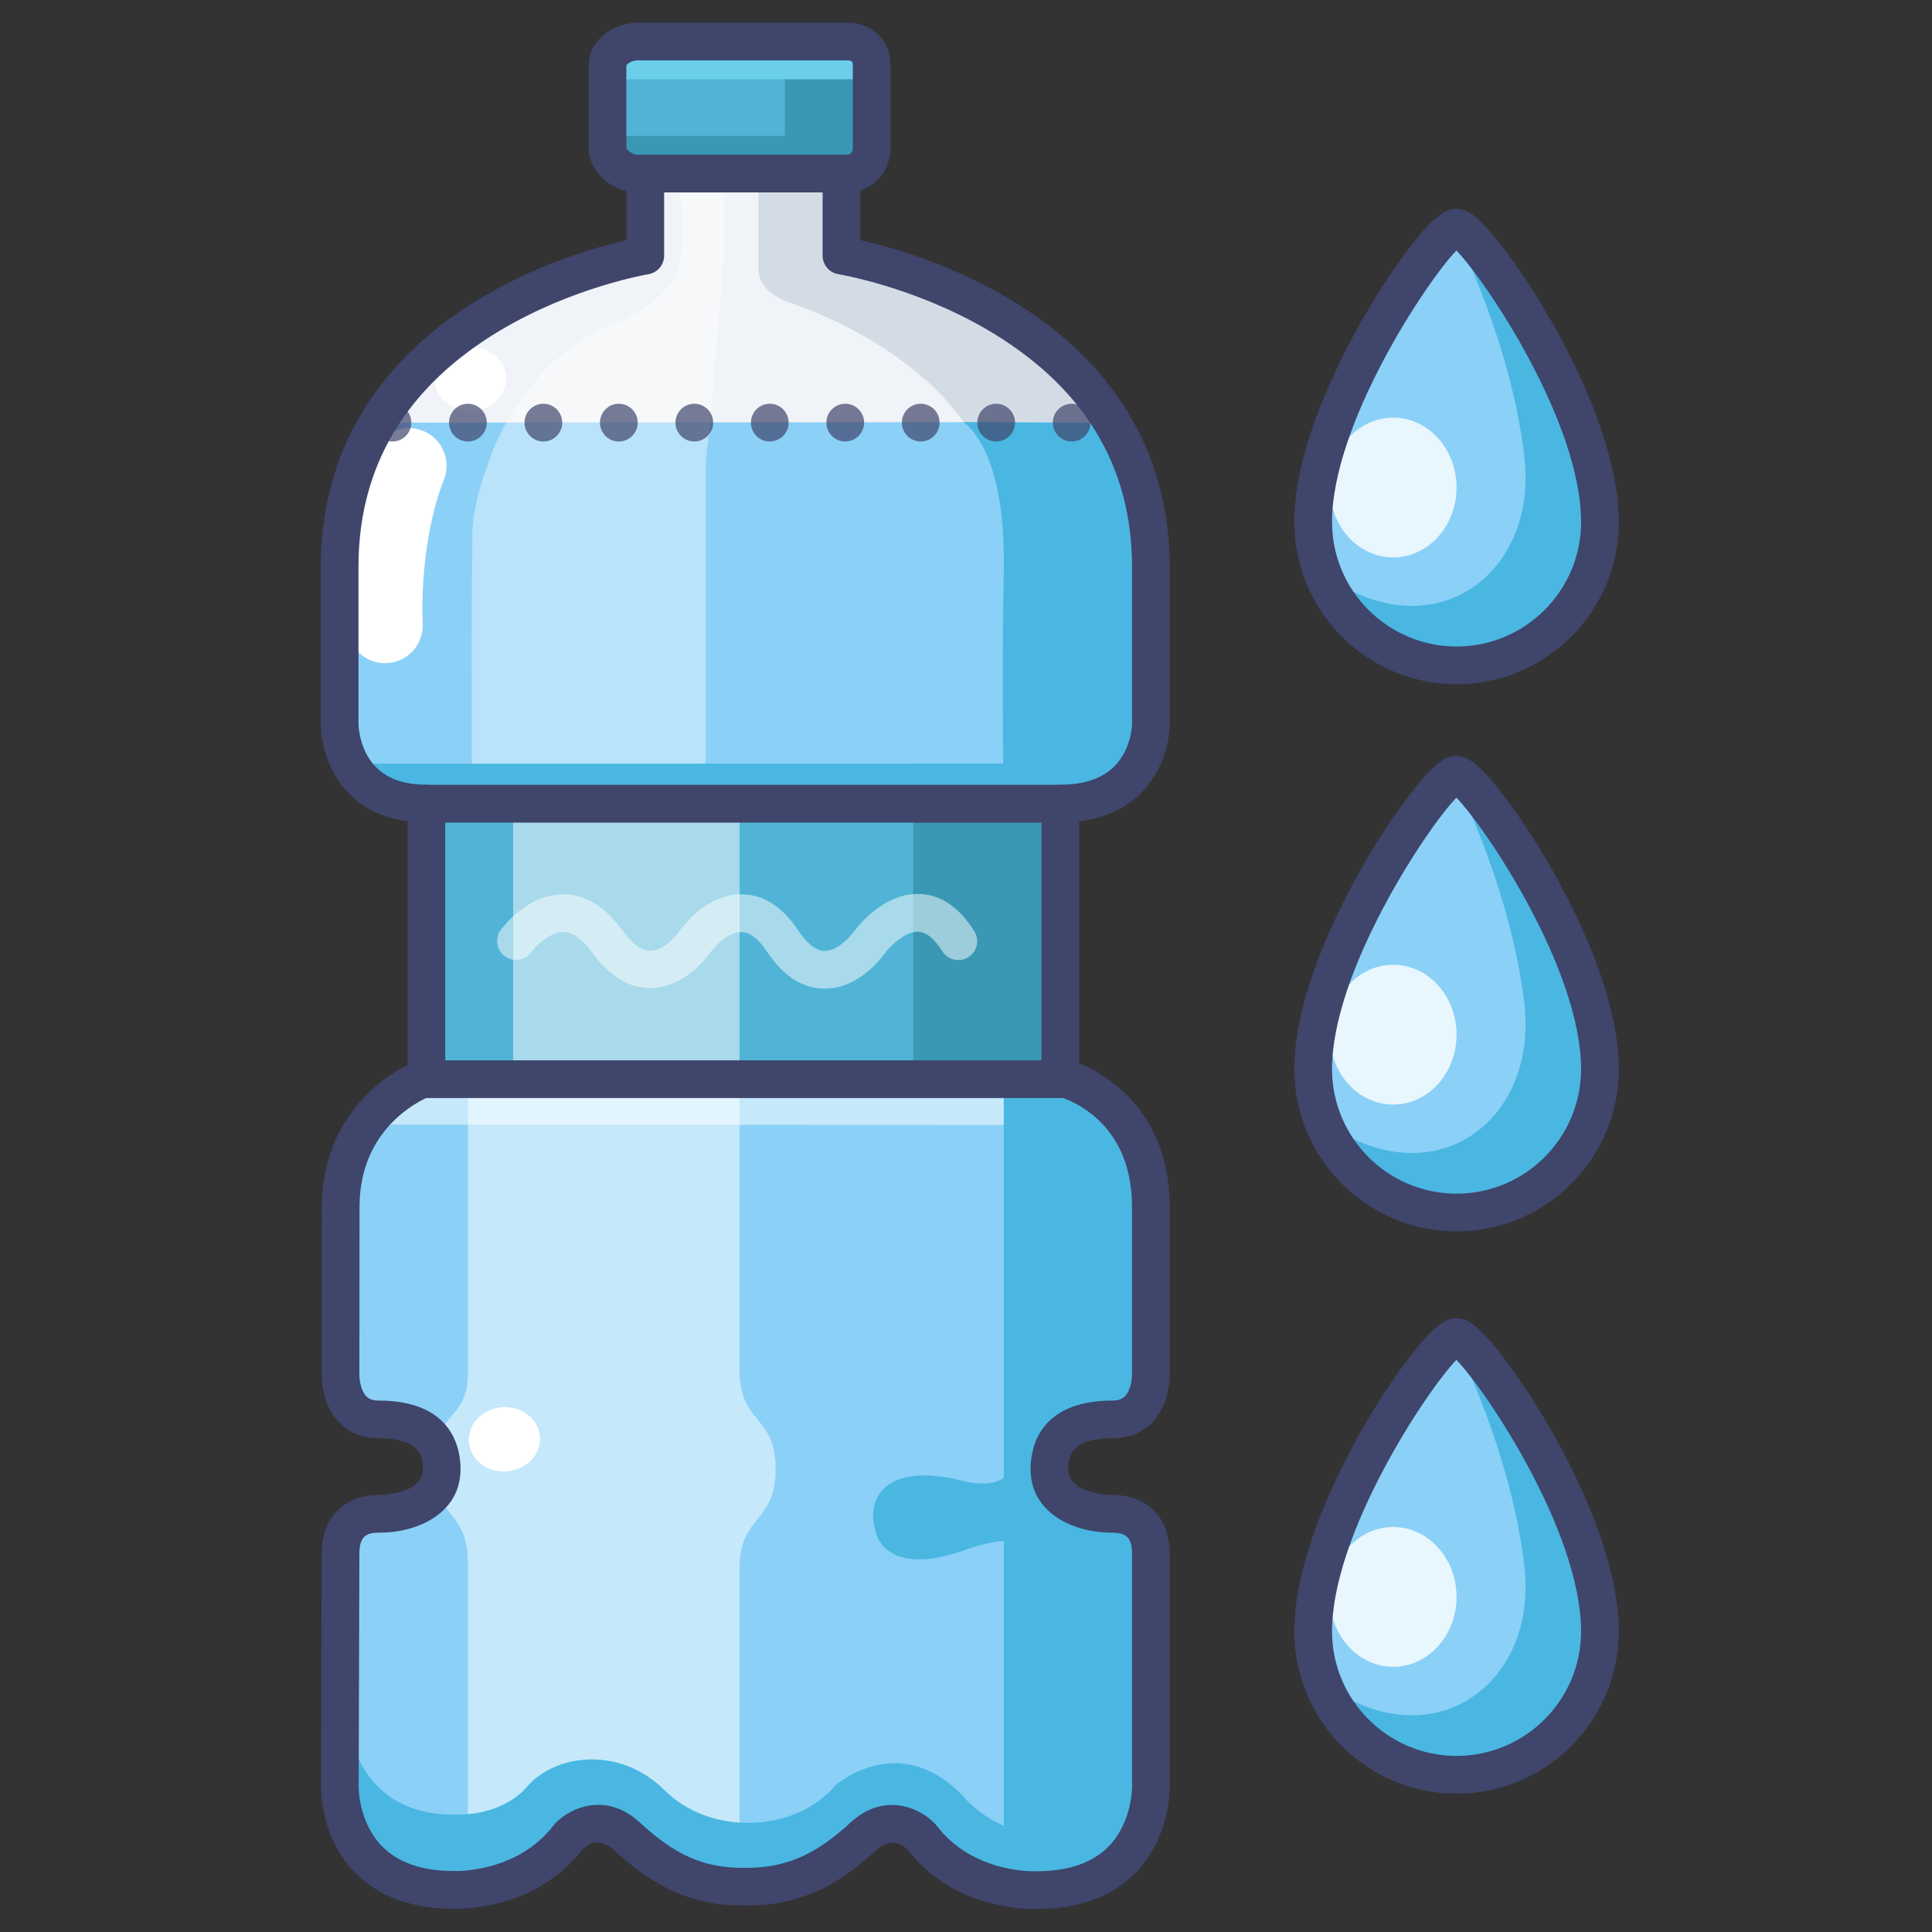 <?xml version="1.0" ?><!DOCTYPE svg  PUBLIC '-//W3C//DTD SVG 1.1//EN'  'http://www.w3.org/Graphics/SVG/1.1/DTD/svg11.dtd'><svg enable-background="new 0 0 512 512" height="512px" version="1.1" viewBox="0 0 512 512" width="512px" xml:space="preserve" xmlns="http://www.w3.org/2000/svg" xmlns:xlink="http://www.w3.org/1999/xlink"><rect x="0" y="0" width="512" height="512" fill="#333333" stroke="none"/><g id="Colors"><g id="XMLID_22_"><g><g><path d="M231.828,17.27l0.001,21.919c-0.001,3.568-3.291,7.093-7.305,7.093h-1.484h-51.756h-2.246      c-4.023,0-7.521-3.523-7.52-7.092V17.269c0-3.568,3.496-6.581,7.52-6.579h55.485C228.538,10.688,231.828,13.7,231.828,17.27z" fill="#51B4D6"/></g></g><g><g><path d="M281.632,285.535l0.001,0.347H112.691l-2.401,0.001c1.475-0.279,2.401-0.35,2.401-0.35v-72.572h168.941      L281.632,285.535z" fill="#51B4D6"/></g></g><g><g><path d="M281.633,285.882l-0.001-0.347c0,0,23.437,13.614,23.437,34.303c0,6.311,0,12.62,0,18.93      c0,9.323,1.462,19.757-1.046,28.748c-0.499,1.787-1.716,3.842-3.022,5.282c-2.15,2.367-6.135,3.913-9.522,4.215      c-4.157,0.371-8.212-0.396-10.725,3.42c-1.929,2.929-2.867,7.899-1.869,11.144c0.992,3.223,3.025,6.756,6.248,8.627      c4.039,2.347,8.863,0.324,13.239,1.604c8.226,2.405,6.697,13.529,6.697,19.311c0,8.922,0,17.844,0,26.766      c0,8.566-0.168,17.147,0,25.713c0,0.004,0.535,27.294-30.154,27.293c0,0-19.16,1.069-30.674-14.071      c0,0-7.188-7.544-15.342-0.077c-8.152,7.456-17.039,13.567-30.945,13.567h-1.171c-13.917,0.001-22.55-6.103-30.704-13.567      c-8.153-7.467-15.35,0.034-15.35,0.034c-11.514,15.141-30.487,14.098-30.487,14.098c-30.702-0.008-30.01-27.276-30.01-27.276      c0-8.832,0-17.663,0-26.495c0-8.942,0-17.884,0-26.826c0-6.268-3.243-16.232,5.079-19.659c4.018-1.654,8.89-1.302,13.111-2.849      c4.387-1.607,8.16-3.062,8.623-7.455c0.282-2.67,0.143-5.731-1.494-8.055c-3.873-5.501-10.002-4.768-16.149-6.134      c-5.516-1.225-9.047-5.09-9.332-10.134c-0.354-6.281,0.163-12.791,0.163-19.113c0-9.013,0.001-18.025,0-27.038      c-0.001-16.486,14.267-32.862,20.058-33.955l2.401-0.001H281.633z" fill="#8BD0F7"/></g></g><g><g><path d="M305.068,150.17v41.851c0,0,0,20.358-23.436,20.358v0.582H112.691l0.001-0.582      c-22.46-0.001-22.46-20.358-22.46-20.358V150.17c-0.001-69.285,81.052-82.429,81.052-82.429v-21.46h51.756v21.451      C223.04,67.732,305.068,80.885,305.068,150.17z" fill="#F0F3F7"/></g></g></g><g opacity="0.5"><g><path d="M196,485h-72c0,0,0-55.5,0-70.5s-8.999-11.5-8.999-26.25S124,377,124,363.75s0-76.75,0-76.75h72     c0,0,0,61.334,0,76s9.562,11.75,9.562,26.25S196,401.499,196,415.5C196,429.5,196,485,196,485z" fill="#FFFFFF"/></g></g><g><g><path d="M91.208,447.864c0,0-1.627,33.022,28.971,33.023c0,0,12.288,0.956,19.612-7.508     s24.414-10.843,36.377,1.094c11.961,11.937,34.421,11.507,45.407-1.516c0,0,17.554-15.19,34.642,4.126     c0,0,11.783,13.24,28.783,7.814v14.541c0,0-19.75,4.123-32.445-6.076c-12.695-10.201-16.114-14.259-30.083-1.378     c-13.97,12.88-39.476,10.22-53.667-2.773c-14.189-12.995-24.409,4.368-24.409,4.368s-43.037,21.228-52.027-9.244     C92.368,484.336,89.011,458.36,91.208,447.864z" fill="#49B7E2"/></g></g><g><g><path d="M255.266,111.855c0,0-11.305-19.221-45.809-31.662c0,0-8.457-2.226-8.457-8.953c0-6.729,0-25.24,0-25.24     h22v21.116c0,0,50.944,13.31,72.211,47.815L255.266,111.855z" fill="#D3DCE5"/></g></g><g id="XMLID_21_"><g><g><path d="M96.424,112l203.195-0.145l-9.295,99.938l-177.633,1.167l0.001-0.582      c-13.695-0.361-17.261-6.765-17.261-6.765s-3.493-65.56-1.941-69.703L96.424,112z" fill="#8BD0F7"/></g></g><g><g><path d="M305.068,150.17v41.851c0,0,0,20.358-23.436,20.358v0.582h-15.625c0,0-0.597-31.692,0-61.854      c0.647-32.773-10.742-39.252-10.742-39.252l37.824,0.312C302.37,124.5,305.068,132.764,305.068,150.17z" fill="#49B7E2"/></g></g></g><g><g><rect fill="#3A98B5" height="72" width="39" x="242" y="214"/></g></g><g><g><rect fill="#3A98B5" height="35" width="23" x="208" y="11"/></g></g><g opacity="0.5"><g><rect fill="#FFFFFF" height="72" width="60" x="136" y="214"/></g></g><g><g><rect fill="#6CCFEA" height="10" width="68" x="162" y="11"/></g></g><g opacity="0.5"><g><polygon fill="#FFFFFF" points="298.956,298.121 91.356,298.037 103.075,287.619 288.662,287.662    "/></g></g><g><g><rect fill="#3A98B5" height="10" width="68" x="163" y="36"/></g></g><g id="XMLID_20_" opacity="0.5"><g opacity="0.8"><g><path d="M191.795,66.11c0,8.75-2.645,30.11-3.454,45.68c0,0.021,0,0.085-0.011,0.105      c-0.102,0.89-0.395,2.147-0.542,3.537c-0.303,3.021-0.788,6.697-0.788,8.617v88.44l-61.956,0.47c0,0-0.044-22.41-0.044-41.899      v-0.61c0-15.2,0.19-28.65,0.19-28.681c0-6.949,2.413-14.25,4.808-20.799c1.588-4.341,3.874-8.801,6.65-13.051      c5.884-9,14.232-17.1,24.178-21.38c6.67-2.89,14.455-6.46,17.705-12.78c4.162-8.109,1.542-18.76,1.542-27.76h11.71      C191.783,46,191.795,66,191.795,66.11z" fill="#FFFFFF"/></g></g><g opacity="0.8"><g><path d="M188.33,111.931c-0.057,1.139-0.113,2.239-0.146,3.31l-0.236,0.21      C188.094,114.061,188.229,112.82,188.33,111.931z" fill="#FFFFFF"/></g></g></g><g><g><path d="M266,286.75v210.953c0,0,39,9.08,39-24.107c0-12.198,0-24.396,0-36.594c0-8.08-0.77-16.452-0.018-24.501     c0.488-5.267-1.696-11.846-8.192-13.694c-6.062-1.726-17.27,1.135-19.659-6.423c-1.185-3.741,0.094-10.11,3.515-12.72     c4.1-3.126,11.167-2.097,16.128-2.846c5.648-0.853,8.354-7.539,8.934-11.902c0.344-2.575-0.414-4.611-0.757-7.071     c-0.549-3.938,0.05-8.257,0.05-12.231c0-8.676,0-17.352,0-26.027C305,319.584,305,280.096,266,286.75z" fill="#49B7E2"/></g></g><g><g><polygon fill="#49B7E2" points="93.74,202.398 301.189,202.349 289.472,212.766 103.958,212.791    "/></g></g><g><g><path d="M133.404,103.55c-1.979,4.377-7.488,6.53-12.308,4.81c-4.819-1.722-7.121-6.664-5.145-11.043     c1.979-4.378,7.488-6.53,12.309-4.81C133.08,94.229,135.383,99.171,133.404,103.55z" fill="#FFFFFF"/></g></g><g><g><path d="M142.403,384.55c-1.979,4.377-7.489,6.53-12.308,4.81c-4.819-1.722-7.121-6.664-5.145-11.043     c1.979-4.378,7.488-6.53,12.309-4.81C142.079,375.229,144.382,380.171,142.403,384.55z" fill="#FFFFFF"/></g></g><g><g><path d="M102.023,175.754c-5.361,0.001-9.798-4.249-9.987-9.65c-0.982-28.056,6.848-45.983,7.182-46.732     c2.247-5.046,8.158-7.313,13.203-5.066c5.032,2.241,7.302,8.126,5.085,13.162c-0.142,0.331-6.286,14.958-5.481,37.938     c0.193,5.52-4.125,10.15-9.645,10.344C102.262,175.752,102.142,175.754,102.023,175.754z" fill="#FFFFFF"/></g></g><g><g><path d="M424.001,138.334c0,20.986-17.013,38-38,38s-38-17.014-38-38c0-31,32.874-78,38-78     C390.75,60.334,424.001,107,424.001,138.334z" fill="#8BD0F7"/></g></g><g><g><path d="M386.001,62.334c0,0,14.666,29,17.999,59S381.667,171,354.667,154.667c0,0,4,18.667,34,18.667     s36.951-28.872,34.309-45.27S386.001,62.334,386.001,62.334z" fill="#49B7E2"/></g></g><g opacity="0.8"><g><ellipse cx="369.207" cy="129.196" fill="#FFFFFF" rx="16.794" ry="18.528"/></g></g><g><g><path d="M424.001,283.334c0,20.986-17.013,38-38,38s-38-17.014-38-38c0-31,32.874-78,38-78     C390.75,205.334,424.001,252,424.001,283.334z" fill="#8BD0F7"/></g></g><g><g><path d="M386.001,207.334c0,0,14.666,29,17.999,59S381.667,316,354.667,299.667c0,0,4,18.667,34,18.667     s36.951-28.872,34.309-45.27S386.001,207.334,386.001,207.334z" fill="#49B7E2"/></g></g><g opacity="0.8"><g><ellipse cx="369.207" cy="274.196" fill="#FFFFFF" rx="16.794" ry="18.528"/></g></g><g><g><path d="M424.001,432.334c0,20.986-17.013,38-38,38s-38-17.014-38-38c0-31,32.874-78,38-78     C390.75,354.334,424.001,401,424.001,432.334z" fill="#8BD0F7"/></g></g><g><g><path d="M386.001,356.334c0,0,14.666,29,17.999,59S381.667,465,354.667,448.667c0,0,4,18.667,34,18.667     s36.951-28.872,34.309-45.27S386.001,356.334,386.001,356.334z" fill="#49B7E2"/></g></g><g opacity="0.8"><g><ellipse cx="369.207" cy="423.196" fill="#FFFFFF" rx="16.794" ry="18.528"/></g></g><g><g><path d="M269.5,374c0,0,6,23.584-14.5,18.417s-26,4.833-22.75,14.083c0,0,2.559,11.75,23.529,4.25     S276,415,276,423.195" fill="#49B7E2"/></g></g></g><g id="Lines"><g opacity="0.5"><g><path d="M218.605,262c-0.015,0-0.028,0-0.043,0c-5.763,0-10.907-3.221-15.289-9.807     c-1.604-2.41-4.089-5.193-6.829-5.193c-0.024,0-0.049,0-0.073,0c-3.419,0-7.055,3.917-8.098,5.362     c-0.837,1.221-6.745,9.31-15.709,9.468c-5.79,0.145-11.069-3.116-15.696-9.47c-2.556-3.511-5.098-5.36-7.555-5.36     c-0.011,0-0.021,0-0.03,0c-3.72,0-7.402,3.879-8.511,5.367c-1.645,2.205-4.769,2.695-6.984,1.062     c-2.214-1.633-2.701-4.762-1.079-6.985c0.703-0.964,7.146-9.444,16.573-9.444c0.003,0,0.006,0,0.009,0     c5.842,0,11.111,3.308,15.661,9.559c1.769,2.428,4.475,5.441,7.359,5.441c0.025,0,0.051,0,0.076,0     c3.49,0,6.916-4.121,7.643-5.197c0.748-1.068,7.114-9.803,16.337-9.803c0.06,0,0.118,0,0.178,0     c5.711,0,10.776,3.223,15.055,9.656c1.663,2.498,4.227,5.344,6.992,5.344c0.004,0,0.009,0,0.013,0     c3.515,0,7.163-4.272,7.949-5.438l0.134-0.15c0.753-1.014,7.624-9.841,17.043-9.509c5.606,0.213,10.472,3.533,14.46,9.85     c1.475,2.335,0.777,5.428-1.558,6.902c-2.338,1.476-5.424,0.779-6.897-1.555c-2.123-3.361-4.271-5.105-6.385-5.187     c-3.614-0.117-7.604,4.073-8.588,5.358C233.753,253.731,227.589,262,218.605,262z" fill="#FFFFFF"/></g></g><g><g><path d="M224.523,51h-55.488C162.091,51,156,45.479,156,39.186V17.271C156,10.529,162.739,6,169.034,6h55.489     C231.174,6,236,10.74,236,17.271v21.914C236,45.811,230.959,51,224.523,51z M169.034,16c-1.666,0-2.905,0.954-3.044,1.344     L166,39.186c0.077,0.512,1.467,1.814,3.035,1.814h55.488c1.37,0,1.477-1.389,1.477-1.814V17.271c0-0.824-0.235-1.271-1.477-1.271     H169.034z" fill="#3F456B"/></g></g><g><g><path d="M274.025,505.904c-4.633,0-22.152-1.023-33.584-15.802c-1.478-1.438-4.457-3.227-8.173,0.171     c-8.356,7.648-18.298,14.727-34.32,14.727h-1.171c-15.804,0-25.716-7.078-34.074-14.728c-3.987-3.647-7.115-1.343-8.191-0.29     c-12.541,16.217-32.357,15.931-34.472,15.847c-11.034-0.021-19.766-3.239-25.955-9.566c-9.221-9.425-9.047-22.236-9.035-22.777     l0.188-61.667c0-9.648,5.866-15.651,15.311-15.651c0.115,0,11.498-0.078,11.498-6.833c0-2.651,0-8.168-11.687-8.168     c-4.201,0-7.822-1.444-10.47-4.177c-4.614-4.762-4.676-11.724-4.652-12.887l0.037-44.271c0-21.062,13.391-32.998,22.725-37.606     v-64.576c-10.985-1.435-16.642-7.533-19.508-12.754C85.098,198.713,85,192.684,85,192.017V150.17     c0-30.198,14.855-54.924,42.959-71.505c15.498-9.144,30.849-13.386,38.041-15.016V46c0-2.762,2.238-5,5-5s5,2.238,5,5v21.738     c0,2.452-1.778,4.543-4.199,4.936c-0.191,0.031-19.793,3.344-39.009,14.751C107.715,102.312,95,123.423,95,150.17v41.847     c0,0.011,0.083,4.293,2.416,8.347c2.9,5.041,8.145,7.598,15.584,7.598c2.762,0,5,2.238,5,5v72.57     c0,2.136-1.356,4.035-3.376,4.729c-0.768,0.271-19.349,7.119-19.349,29.574l-0.037,44.335c0,0.051-0.001,0.103-0.003,0.153     c-0.015,0.953,0.292,4.138,1.856,5.728c0.471,0.479,1.322,1.115,3.269,1.115c19.573,0,21.687,12.705,21.687,18.168     c0,11.565-11.144,16.833-21.498,16.833c-3.444,0-5.311,0.903-5.311,5.667l-0.189,61.777c-0.002,0.161-0.034,9.368,6.253,15.729     c4.257,4.306,10.598,6.489,18.847,6.489c0.088,0,0.176,0.002,0.264,0.007c0.155,0.01,16.634,0.598,26.336-12.163     c0.11-0.146,0.229-0.284,0.354-0.417c4.253-4.477,13.714-8.266,22.353-0.36C177.62,490.368,185.039,495,196.777,495h1.171     c11.906,0,19.632-4.839,27.569-12.104c8.665-7.927,18.119-4.04,22.36,0.51c0.114,0.122,0.222,0.25,0.323,0.383     c9.791,12.877,26.224,12.113,26.396,12.106c0.093-0.005,0.186-0.008,0.278-0.008c8.239,0,14.576-2.184,18.838-6.49     c6.312-6.381,6.287-15.628,6.287-15.721v-61.842c0-4.184-1.399-5.667-5.348-5.667c-10.372,0-21.536-5.268-21.536-16.833     c0-5.463,2.115-18.168,21.712-18.168c1.968,0,2.83-0.652,3.308-1.144c1.617-1.662,1.886-4.986,1.866-5.72     c-0.001-0.046-0.002-0.091-0.002-0.137v-44.33c0-24.42-19.293-29.237-20.114-29.431c-2.259-0.531-3.886-2.554-3.886-4.874v-72.57     c0-2.762,2.238-5,5-5c8.03,0,13.636-2.678,16.662-7.958c2.237-3.906,2.338-7.947,2.338-7.986v-41.849     c0-26.827-12.959-47.982-38.518-62.878c-19.47-11.347-39.078-14.585-39.273-14.617c-2.426-0.389-4.209-2.48-4.209-4.937V46     c0-2.762,2.238-5,5-5s5,2.238,5,5v17.637c7.258,1.622,22.812,5.86,38.518,15.014C294.964,95.229,310,119.959,310,150.168v41.849     c0,0.672-0.103,6.746-3.662,12.958c-2.986,5.213-8.884,11.308-20.338,12.695v64.188c9.967,3.872,24,15.111,24,37.978v44.277     c0.02,1.137-0.059,8.116-4.697,12.883c-2.654,2.728-6.276,4.17-10.475,4.17c-11.712,0-11.712,5.517-11.712,8.168     c0,6.755,11.421,6.833,11.536,6.833c9.467,0,15.348,6.003,15.348,15.667v61.734c0.012,1.21-0.097,13.588-9.073,22.755     c-6.192,6.324-14.917,9.541-25.936,9.563C274.802,505.895,274.474,505.904,274.025,505.904z" fill="#3F456B"/></g></g><g><g><path d="M281,218H113c-2.762,0-5-2.238-5-5s2.238-5,5-5h168c2.762,0,5,2.238,5,5S283.762,218,281,218z" fill="#3F456B"/></g></g><g><g><path d="M281,291H113c-2.762,0-5-2.238-5-5s2.238-5,5-5h168c2.762,0,5,2.238,5,5S283.762,291,281,291z" fill="#3F456B"/></g></g><g opacity="0.7"><g><path d="M279,112c0-2.76,2.24-5,5-5l0,0c2.76,0,5,2.24,5,5l0,0c0,2.76-2.24,5-5,5l0,0     C281.24,117,279,114.76,279,112z M259,112c0-2.76,2.24-5,5-5l0,0c2.76,0,5,2.24,5,5l0,0c0,2.76-2.24,5-5,5l0,0     C261.24,117,259,114.76,259,112z M239,112c0-2.76,2.24-5,5-5l0,0c2.76,0,5,2.24,5,5l0,0c0,2.76-2.24,5-5,5l0,0     C241.24,117,239,114.76,239,112z M219,112c0-2.76,2.24-5,5-5l0,0c2.76,0,5,2.24,5,5l0,0c0,2.76-2.24,5-5,5l0,0     C221.24,117,219,114.76,219,112z M199,112c0-2.76,2.24-5,5-5l0,0c2.76,0,5,2.24,5,5l0,0c0,2.76-2.24,5-5,5l0,0     C201.24,117,199,114.76,199,112z M179,112c0-2.76,2.24-5,5-5l0,0c2.76,0,5,2.24,5,5l0,0c0,2.76-2.24,5-5,5l0,0     C181.24,117,179,114.76,179,112z M159,112c0-2.76,2.24-5,5-5l0,0c2.76,0,5,2.24,5,5l0,0c0,2.76-2.24,5-5,5l0,0     C161.24,117,159,114.76,159,112z M139,112c0-2.76,2.24-5,5-5l0,0c2.76,0,5,2.24,5,5l0,0c0,2.76-2.24,5-5,5l0,0     C141.24,117,139,114.76,139,112z M119,112c0-2.76,2.24-5,5-5l0,0c2.76,0,5,2.24,5,5l0,0c0,2.76-2.24,5-5,5l0,0     C121.24,117,119,114.76,119,112z M99,112c0-2.76,2.24-5,5-5l0,0c2.76,0,5,2.24,5,5l0,0c0,2.76-2.24,5-5,5l0,0     C101.24,117,99,114.76,99,112z" fill="#3F456B"/></g></g><g><g><path d="M386.001,181.334c-23.71,0-43-19.29-43-43c0-18.988,11.107-41.414,17.729-53.091     c4.242-7.482,8.938-14.639,13.225-20.15c6.318-8.126,9.294-9.759,12.047-9.759c2.191,0,4.915,0.75,11.887,9.711     c4.302,5.528,9.002,12.651,13.235,20.058c6.677,11.683,17.878,34.133,17.878,53.231     C429.001,162.044,409.711,181.334,386.001,181.334z M385.962,66.385c-7.859,8.104-32.961,45.979-32.961,71.949     c0,18.196,14.804,33,33,33s33-14.804,33-33C419.001,112.128,393.952,74.606,385.962,66.385z" fill="#3F456B"/></g></g><g><g><path d="M386.001,326.334c-23.71,0-43-19.29-43-43c0-18.988,11.107-41.414,17.729-53.091     c4.242-7.482,8.938-14.639,13.225-20.15c6.318-8.126,9.294-9.759,12.047-9.759c2.191,0,4.915,0.75,11.887,9.711     c4.302,5.528,9.002,12.651,13.235,20.058c6.677,11.683,17.878,34.133,17.878,53.231     C429.001,307.044,409.711,326.334,386.001,326.334z M385.962,211.385c-7.859,8.104-32.961,45.979-32.961,71.949     c0,18.196,14.804,33,33,33s33-14.804,33-33C419.001,257.128,393.952,219.606,385.962,211.385z" fill="#3F456B"/></g></g><g><g><path d="M386.001,475.334c-23.71,0-43-19.29-43-43c0-18.988,11.107-41.414,17.729-53.091     c4.242-7.482,8.938-14.639,13.225-20.15c6.318-8.126,9.294-9.759,12.047-9.759c2.191,0,4.915,0.75,11.887,9.711     c4.302,5.528,9.002,12.651,13.235,20.058c6.677,11.683,17.878,34.133,17.878,53.231     C429.001,456.044,409.711,475.334,386.001,475.334z M385.962,360.385c-7.859,8.104-32.961,45.979-32.961,71.949     c0,18.196,14.804,33,33,33s33-14.804,33-33C419.001,406.128,393.952,368.606,385.962,360.385z" fill="#3F456B"/></g></g></g></svg>